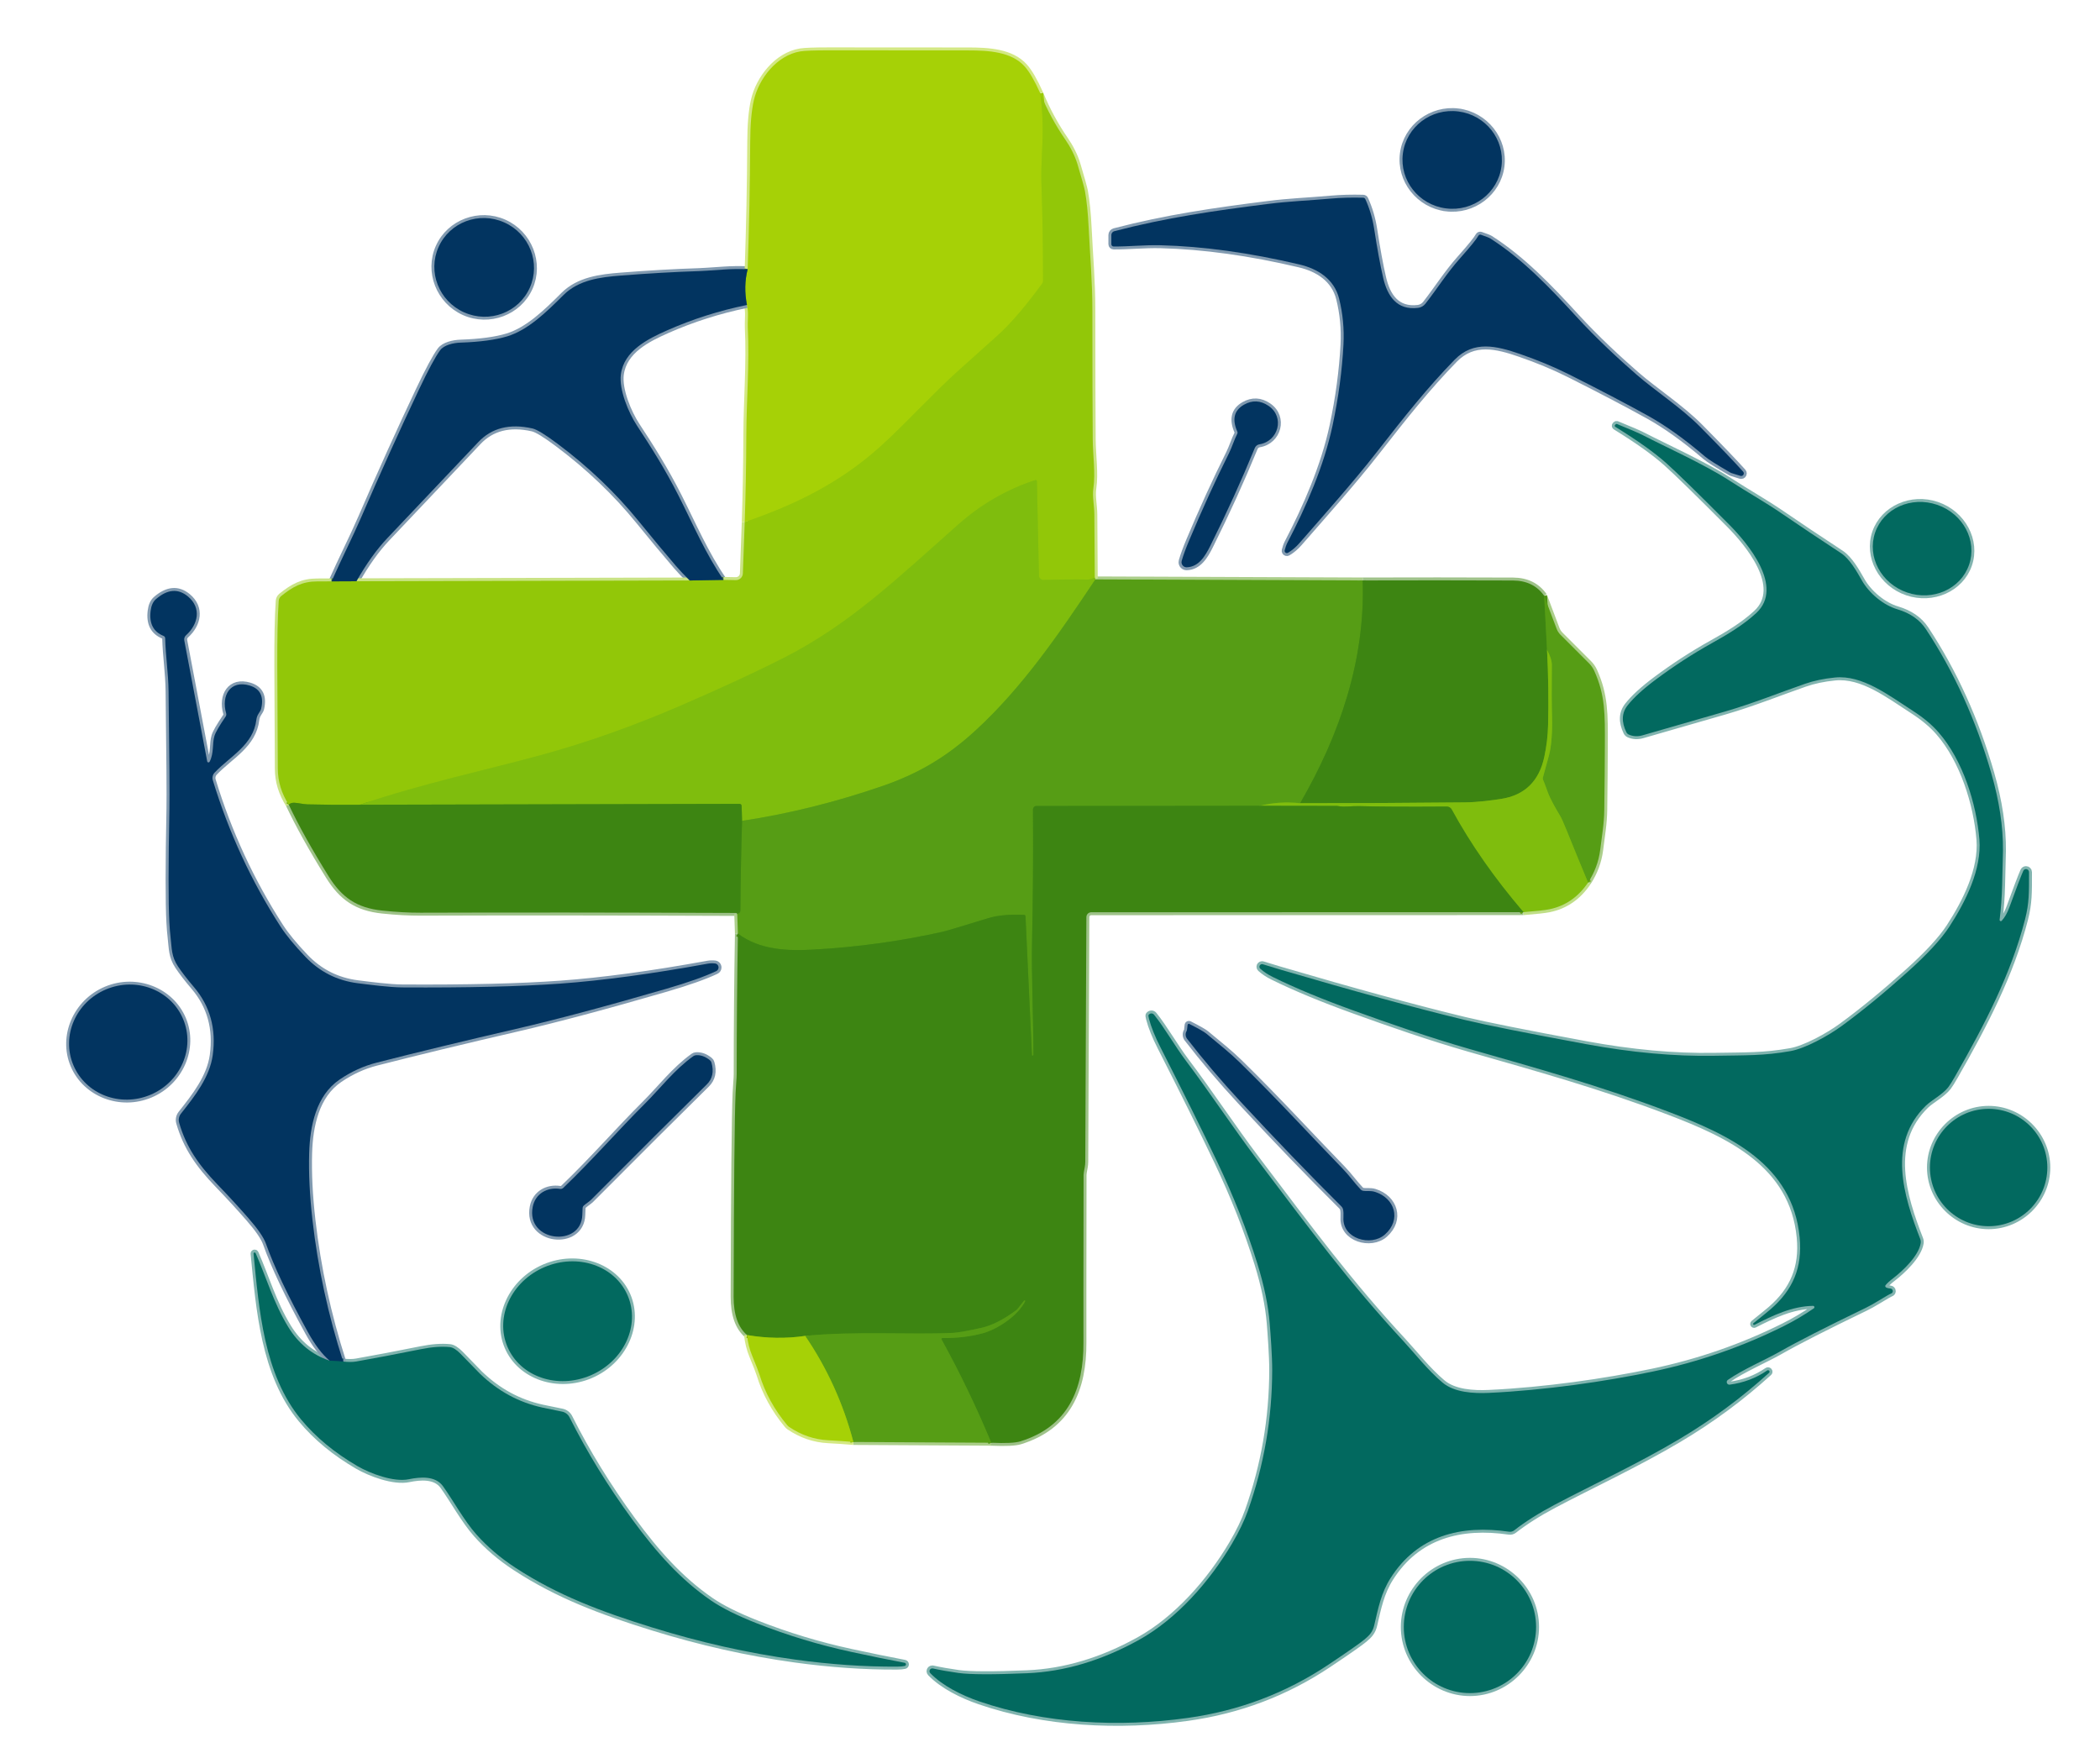 <?xml version="1.0" encoding="UTF-8" standalone="no"?>
<!DOCTYPE svg PUBLIC "-//W3C//DTD SVG 1.1//EN" "http://www.w3.org/Graphics/SVG/1.1/DTD/svg11.dtd">
<svg width="100%" height="100%" viewBox="0 0 713 597" version="1.1" xmlns="http://www.w3.org/2000/svg" xmlns:xlink="http://www.w3.org/1999/xlink" xml:space="preserve" xmlns:serif="http://www.serif.com/" style="fill-rule:evenodd;clip-rule:evenodd;">
    <g>
        <path d="M253.84,91.41C250.973,91.303 248.227,91.343 245.6,91.53C241.073,91.85 238.333,92.023 237.38,92.05C229.087,92.317 220.21,92.823 210.75,93.57C203.84,94.11 196.51,95.02 191.36,100.14C185.53,105.95 179.31,112.05 172.2,114.21C168.273,115.397 163.017,116.103 156.43,116.33C153.9,116.41 150.74,117.15 149.43,118.93C147.81,121.143 145.42,125.58 142.26,132.24C135.607,146.293 129.087,160.717 122.7,175.51C119.77,182.3 115.84,190.01 112.57,197.4" style="fill:none;fill-rule:nonzero;stroke:rgb(129,154,176);stroke-width:2px;"/>
        <path d="M112.57,197.4C110.937,197.413 109.3,197.42 107.66,197.42C102.65,197.43 99.42,199.2 95.47,202.39C94.979,202.792 94.675,203.379 94.63,204.01C93.83,215.58 94.24,231.95 94.32,261C94.333,265.34 95.58,269.43 98.06,273.27" style="fill:none;fill-rule:nonzero;stroke:rgb(201,227,132);stroke-width:2px;"/>
        <path d="M98.06,273.27C101.32,280.183 105.81,288.25 111.53,297.47C116.05,304.75 121.13,308.29 129.84,309.19C134.547,309.683 138.873,309.923 142.82,309.91C173.873,309.803 209.517,309.83 249.75,309.99C250.063,309.99 250.25,310.087 250.31,310.28" style="fill:none;fill-rule:nonzero;stroke:rgb(158,194,137);stroke-width:2px;"/>
        <path d="M250.31,310.28L250.53,317" style="fill:none;fill-rule:nonzero;stroke:rgb(171,206,138);stroke-width:2px;"/>
        <path d="M250.53,317C250.257,332.92 250.12,348.81 250.12,364.67C250.12,365.357 250.063,366.41 249.95,367.83C249.857,368.883 249.79,369.943 249.75,371.01C249.397,379.43 249.173,402.517 249.08,440.27C249.067,446.357 250.583,450.703 253.63,453.31" style="fill:none;fill-rule:nonzero;stroke:rgb(158,194,137);stroke-width:2px;"/>
        <path d="M253.63,453.31C253.883,455.797 254.477,458.163 255.41,460.41C256.743,463.643 257.553,465.73 257.84,466.67C259.733,472.883 262.877,478.627 267.27,483.9C267.469,484.139 267.698,484.347 267.95,484.52C272.037,487.287 276.447,488.79 281.18,489.03C284.053,489.177 286.91,489.373 289.75,489.62" style="fill:none;fill-rule:nonzero;stroke:rgb(211,232,131);stroke-width:2px;"/>
        <path d="M289.75,489.62L336.56,489.88" style="fill:none;fill-rule:nonzero;stroke:rgb(171,206,138);stroke-width:2px;"/>
        <path d="M336.56,489.88C341.447,490.093 344.727,489.94 346.4,489.42C362.64,484.39 367.96,471.75 367.86,455.75C367.833,451.23 367.847,432.293 367.9,398.94C367.907,398.54 368.04,397.67 368.3,396.33C368.413,395.718 368.473,395.099 368.48,394.48L368.85,311.4C368.855,310.493 369.603,309.75 370.51,309.75L517.25,309.72" style="fill:none;fill-rule:nonzero;stroke:rgb(158,194,137);stroke-width:2px;"/>
        <path d="M517.25,309.72C521.703,309.36 524.62,309.037 526,308.75C531.44,307.65 535.837,304.623 539.19,299.67" style="fill:none;fill-rule:nonzero;stroke:rgb(191,222,134);stroke-width:2px;"/>
        <path d="M539.19,299.67C541.41,296.263 542.78,292.587 543.3,288.64C543.6,286.407 543.893,284.157 544.18,281.89C544.493,279.41 544.663,277.147 544.69,275.1C544.803,266.68 544.87,259.327 544.89,253.04C544.93,242.52 545.03,236.12 541.32,227.85C540.884,226.878 540.274,225.99 539.52,225.23L529.84,215.55C529.26,214.977 528.81,214.284 528.52,213.52L524.28,202.29" style="fill:none;fill-rule:nonzero;stroke:rgb(171,206,138);stroke-width:2px;"/>
        <path d="M524.28,202.29C521.853,198.857 518.327,197.13 513.7,197.11C496.733,197.043 479.72,197.037 462.66,197.09" style="fill:none;fill-rule:nonzero;stroke:rgb(158,194,137);stroke-width:2px;"/>
        <path d="M462.66,197.09L371.92,196.73" style="fill:none;fill-rule:nonzero;stroke:rgb(171,206,138);stroke-width:2px;"/>
        <path d="M371.92,196.73L371.7,196.21" style="fill:none;fill-rule:nonzero;stroke:rgb(191,222,134);stroke-width:2px;"/>
        <path d="M371.7,196.21C371.66,189.043 371.613,181.877 371.56,174.71C371.54,171.51 370.81,168.59 371.23,165.76C371.98,160.7 371.05,154.58 371.01,149.08C370.937,140.66 370.897,126.133 370.89,105.5C370.89,95.28 370.13,87.56 369.63,77.31C369.383,72.29 368.96,68.14 368.36,64.86C368.16,63.76 367.32,60.737 365.84,55.79C364.97,52.89 363.41,49.87 361.77,47.5C358.383,42.587 355.53,37.32 353.21,31.7" style="fill:none;fill-rule:nonzero;stroke:rgb(201,227,132);stroke-width:2px;"/>
        <path d="M353.21,31.7C351.27,27.393 349.507,24.353 347.92,22.58C343.38,17.49 335.42,17.12 328.75,17.12C312.777,17.107 297.047,17.097 281.56,17.09C276.467,17.09 273.193,17.21 271.74,17.45C263.72,18.78 257.64,26.7 255.95,34.06C255.15,37.533 254.737,42.263 254.71,48.25C254.637,62.777 254.347,77.163 253.84,91.41" style="fill:none;fill-rule:nonzero;stroke:rgb(211,232,131);stroke-width:2px;"/>
        <path d="M353.21,31.7C353.943,37.393 354.18,43.05 353.92,48.67C353.62,55.143 353.503,59.32 353.57,61.2C353.97,73.02 354.16,84.397 354.14,95.33C354.14,95.687 354.024,96.038 353.81,96.33C348.05,104.23 342.88,110.213 338.3,114.28C337.02,115.42 332.717,119.28 325.39,125.86C316.76,133.6 306.95,144.42 298.68,151.82C285.06,164.01 270.03,171.4 252.85,177.27" style="fill:none;fill-rule:nonzero;stroke:rgb(156,204,7);stroke-width:2px;"/>
        <path d="M252.85,177.27C253.177,167.517 253.357,157.747 253.39,147.96C253.43,135.78 254.5,123.46 253.89,111.15C253.863,110.617 253.883,109.35 253.95,107.35C253.997,105.977 253.883,104.71 253.61,103.55" style="fill:none;fill-rule:nonzero;stroke:rgb(211,232,131);stroke-width:2px;"/>
        <path d="M253.61,103.55C252.783,99.35 252.86,95.303 253.84,91.41" style="fill:none;fill-rule:nonzero;stroke:rgb(84,131,51);stroke-width:2px;"/>
        <path d="M253.61,103.55C244.183,105.483 235.19,108.34 226.63,112.12C219.86,115.1 211.85,119.1 210.8,127.14C210.13,132.32 213.39,140.12 216.26,144.5C221.01,151.75 225.72,159.09 230.44,168.42C235.39,178.2 239.67,188.23 245.68,196.9" style="fill:none;fill-rule:nonzero;stroke:rgb(129,154,176);stroke-width:2px;"/>
        <path d="M234.15,197.1C232.303,195.267 230.77,193.64 229.55,192.22C225.79,187.84 221.567,182.767 216.88,177C209.053,167.353 199.86,158.58 189.3,150.68C185.113,147.547 182.27,145.813 180.77,145.48C173.057,143.74 166.923,145.293 162.37,150.14C160.29,152.36 150,163.227 131.5,182.74C127.873,186.567 124.383,191.44 121.03,197.36" style="fill:none;fill-rule:nonzero;stroke:rgb(129,154,176);stroke-width:2px;"/>
        <path d="M371.7,196.21C370.567,196.603 369.833,196.797 369.5,196.79C364.687,196.717 359.617,196.76 354.29,196.92C354.273,196.921 354.256,196.921 354.24,196.921C353.428,196.921 352.756,196.262 352.74,195.45L352.05,163.43C352.044,163.193 351.848,163 351.61,163C351.566,163 351.522,163.007 351.48,163.02C341.833,166.18 333.123,171.207 325.35,178.1C304.17,196.89 288.6,211.79 266.82,223.01C257.707,227.703 245.883,233.197 231.35,239.49C215.217,246.477 199.34,252.107 183.72,256.38C165.05,261.48 143.84,265.94 122.19,273.25" style="fill:none;fill-rule:nonzero;stroke:rgb(137,194,11);stroke-width:2px;"/>
        <path d="M122.19,273.25C116.277,273.317 110.347,273.273 104.4,273.12C103.753,273.107 102.67,272.967 101.15,272.7C99.543,272.42 98.513,272.61 98.06,273.27" style="fill:none;fill-rule:nonzero;stroke:rgb(104,166,13);stroke-width:2px;"/>
        <path d="M112.57,197.4L121.03,197.36" style="fill:none;fill-rule:nonzero;stroke:rgb(74,126,52);stroke-width:2px;"/>
        <path d="M121.03,197.36L234.15,197.1" style="fill:none;fill-rule:nonzero;stroke:rgb(201,227,132);stroke-width:2px;"/>
        <path d="M234.15,197.1L245.68,196.9" style="fill:none;fill-rule:nonzero;stroke:rgb(74,126,52);stroke-width:2px;"/>
        <path d="M245.68,196.9L249.82,196.98C251.096,197.003 252.172,195.986 252.22,194.71L252.85,177.27" style="fill:none;fill-rule:nonzero;stroke:rgb(201,227,132);stroke-width:2px;"/>
        <path d="M371.92,196.73C359.8,214.88 347.24,233.36 331.09,248.14C321.44,256.97 311.87,262.65 299.75,266.84C283.77,272.36 267.837,276.32 251.95,278.72" style="fill:none;fill-rule:nonzero;stroke:rgb(107,173,17);stroke-width:2px;"/>
        <path d="M251.95,278.72L251.8,273.62C251.789,273.249 251.477,272.95 251.1,272.95L122.19,273.25" style="fill:none;fill-rule:nonzero;stroke:rgb(94,161,16);stroke-width:2px;"/>
        <path d="M462.66,197.09C463.59,224.01 454.84,249.61 441.42,272.72" style="fill:none;fill-rule:nonzero;stroke:rgb(74,145,20);stroke-width:2px;"/>
        <path d="M441.42,272.72C436.467,272.247 431.917,272.54 427.77,273.6" style="fill:none;fill-rule:nonzero;stroke:rgb(107,173,17);stroke-width:2px;"/>
        <path d="M427.77,273.6L351.87,273.68C351.239,273.68 350.72,274.204 350.72,274.84C350.827,290.32 350.727,305.007 350.42,318.9C350.15,331.47 350.87,345.03 350.88,358.21C350.88,358.327 350.787,358.425 350.67,358.43L350.41,358.44C350.388,358.44 350.37,358.422 350.37,358.4L348.18,311.1C348.17,310.852 347.968,310.65 347.72,310.64C342.747,310.413 338.647,310.797 335.42,311.79C326.46,314.557 321.303,316.093 319.95,316.4C305.61,319.607 290.953,321.62 275.98,322.44C267.4,322.91 257.95,322.6 250.53,317" style="fill:none;fill-rule:nonzero;stroke:rgb(74,145,20);stroke-width:2px;"/>
        <path d="M250.31,310.28C251.01,310.113 251.363,309.77 251.37,309.25C251.437,299.13 251.63,288.953 251.95,278.72" style="fill:none;fill-rule:nonzero;stroke:rgb(74,145,20);stroke-width:2px;"/>
        <path d="M336.56,489.88C331.58,477.893 325.957,466.203 319.69,454.81C319.662,454.761 319.647,454.706 319.647,454.65C319.647,454.474 319.791,454.33 319.967,454.33C319.971,454.33 319.976,454.33 319.98,454.33C324.973,454.37 329.553,453.823 333.72,452.69C338.71,451.33 345.62,446.72 348.05,441.87C348.094,441.767 348.06,441.648 347.97,441.59C347.869,441.544 347.752,441.569 347.69,441.65L345.48,444.44C345.341,444.613 345.179,444.767 345,444.9C340.687,448.113 336.683,450.12 332.99,450.92C328.27,451.953 325.167,452.503 323.68,452.57C309.39,453.27 290.44,451.9 273.38,453.6" style="fill:none;fill-rule:nonzero;stroke:rgb(74,145,20);stroke-width:2px;"/>
        <path d="M273.38,453.6C266.927,454.553 260.343,454.457 253.63,453.31" style="fill:none;fill-rule:nonzero;stroke:rgb(114,171,12);stroke-width:2px;"/>
        <path d="M524.28,202.29L525.26,220.7" style="fill:none;fill-rule:nonzero;stroke:rgb(74,145,20);stroke-width:2px;"/>
        <path d="M525.26,220.7C525.7,229.213 525.817,237.73 525.61,246.25C525.523,249.79 525.103,253.34 524.35,256.9C522.59,265.253 517.67,270.047 509.59,271.28C506.64,271.73 501.91,272.39 497.42,272.44C478.847,272.633 460.18,272.727 441.42,272.72" style="fill:none;fill-rule:nonzero;stroke:rgb(94,161,16);stroke-width:2px;"/>
        <path d="M517.25,309.72C507.417,298.24 499.29,286.61 492.87,274.83C492.544,274.233 491.91,273.86 491.22,273.86C478.093,273.953 468.107,273.903 461.26,273.71C458.9,273.65 456.52,274.14 454.24,273.68C454.107,273.653 453.973,273.64 453.84,273.64L427.77,273.6" style="fill:none;fill-rule:nonzero;stroke:rgb(94,161,16);stroke-width:2px;"/>
        <path d="M289.75,489.62C286.323,476.607 280.867,464.6 273.38,453.6" style="fill:none;fill-rule:nonzero;stroke:rgb(126,183,14);stroke-width:2px;"/>
        <path d="M539.19,299.67C536.683,293.683 534.243,287.74 531.87,281.84C530.91,279.447 530.177,277.823 529.67,276.97C528.33,274.71 526.36,271.43 525.4,268.71C524.6,266.47 524.13,265.227 523.99,264.98C523.817,264.673 523.77,264.307 523.86,263.96C524.647,261 525.317,258.557 525.87,256.63C526.8,253.42 527.09,247.79 526.95,243.44C526.83,239.473 526.807,233.597 526.88,225.81C526.893,224.383 526.353,222.68 525.26,220.7" style="fill:none;fill-rule:nonzero;stroke:rgb(107,173,17);stroke-width:2px;"/>
        <path d="M509.793,56.445C509.793,56.445 509.793,56.445 509.793,56.445C510.95,47.418 504.343,39.021 495.158,37.845C495.158,37.845 495.158,37.845 495.158,37.844C485.973,36.668 477.463,43.128 476.307,52.155C476.307,52.155 476.307,52.155 476.307,52.155C475.15,61.182 481.757,69.579 490.942,70.755C490.942,70.755 490.942,70.755 490.942,70.756C500.127,71.932 508.637,65.472 509.793,56.445" style="fill:none;fill-rule:nonzero;stroke:rgb(129,154,176);stroke-width:2px;"/>
        <path d="M378.1,83.7C383.16,83.74 388.55,83.14 393.99,83.27C408.61,83.643 424.343,85.82 441.19,89.8C447.52,91.29 453,94.82 454.65,101.37C455.917,106.417 456.413,111.627 456.14,117C455.68,125.84 454.45,134.987 452.45,144.44C449.5,158.31 443.39,172.22 437.15,184.18C436.75,184.953 436.427,185.847 436.18,186.86C436.158,186.955 436.154,187.052 436.169,187.149C436.23,187.566 436.62,187.86 437.033,187.799C437.131,187.785 437.225,187.751 437.31,187.7C438.703,186.873 439.993,185.78 441.18,184.42C449.26,175.15 459.29,163.95 467.49,153.45C476.95,141.32 484.6,131.68 493.89,122.14C500.36,115.5 508.12,117.45 516.06,120.19C522.073,122.263 527.66,124.593 532.82,127.18C543.173,132.38 552.043,137.023 559.43,141.11C565.483,144.457 572.007,149.12 579,155.1C580.06,156.007 582.893,157.793 587.5,160.46C587.619,160.533 587.747,160.59 587.88,160.63L590.92,161.58C591.007,161.608 591.098,161.622 591.189,161.622C591.672,161.622 592.069,161.225 592.069,160.742C592.069,160.523 591.987,160.312 591.84,160.15C588.82,156.783 583.953,151.707 577.24,144.92C570.8,138.41 561.77,132.54 555.65,127.2C549.47,121.82 542.03,114.95 535.13,107.41C525.99,97.42 516.83,87.89 506.03,80.99C505.637,80.737 504.557,80.307 502.79,79.7C502.468,79.591 502.112,79.731 501.95,80.03C501.303,81.217 499.233,83.77 495.74,87.69C491.23,92.76 488.02,97.93 483.99,103.1C483.37,103.9 482.455,104.419 481.45,104.54C474.28,105.41 471.06,100.55 469.62,94.34C468.627,90.053 467.607,84.507 466.56,77.7C466.02,74.207 465.027,70.853 463.58,67.64C463.447,67.335 463.149,67.135 462.82,67.13C458.9,67.03 455.25,67.13 451.87,67.43C443.63,68.16 438.03,68.3 430.5,69.25C412.21,71.56 396.02,73.89 378.34,78.5C377.747,78.654 377.329,79.191 377.33,79.8L377.33,82.92C377.33,83.344 377.676,83.695 378.1,83.7" style="fill:none;fill-rule:nonzero;stroke:rgb(129,154,176);stroke-width:2px;"/>
        <path d="M179.872,97.715C179.872,97.715 179.872,97.715 179.872,97.715C183.617,89.342 179.71,79.327 171.217,75.527C171.217,75.527 171.217,75.527 171.217,75.527C162.724,71.728 152.654,75.492 148.908,83.865C148.908,83.865 148.908,83.865 148.908,83.865C145.163,92.238 149.07,102.253 157.563,106.053C157.563,106.053 157.563,106.053 157.563,106.053C166.056,109.852 176.126,106.088 179.872,97.715C179.872,97.715 179.872,97.715 179.872,97.715" style="fill:none;fill-rule:nonzero;stroke:rgb(129,154,176);stroke-width:2px;"/>
        <path d="M420.12,146.59C420.214,146.799 420.207,147.042 420.1,147.25C419.04,149.34 418.26,151.9 417.26,153.91C412.687,163.077 408.16,172.993 403.68,183.66C402.62,186.18 401.8,188.427 401.22,190.4C401.173,190.559 401.149,190.725 401.149,190.891C401.149,191.84 401.93,192.621 402.879,192.621C402.896,192.621 402.913,192.621 402.93,192.62C407.02,192.49 409.19,188.81 410.89,185.4C416.463,174.227 421.517,163.123 426.05,152.09C426.317,151.444 426.905,150.982 427.6,150.87C434.07,149.81 436.26,141.65 430.76,137.85C427.98,135.937 425.17,135.797 422.33,137.43C418.99,139.35 418.253,142.403 420.12,146.59" style="fill:none;fill-rule:nonzero;stroke:rgb(129,154,176);stroke-width:2px;"/>
        <path d="M679.63,312.64C679.552,312.726 679.442,312.774 679.326,312.774C679.101,312.774 678.916,312.589 678.916,312.364C678.916,312.346 678.918,312.328 678.92,312.31C679.387,308.563 679.67,304.663 679.77,300.61C679.957,293.51 680.053,289.6 680.06,288.88C680.133,280.76 678.817,272.003 676.11,262.61C670.903,244.517 663.487,228.173 653.86,213.58C651.76,210.407 648.53,208.17 644.17,206.87C639.51,205.49 634.64,201.49 632.13,197.05C630.38,193.95 627.98,189.74 625.13,187.86C617.457,182.82 610.723,178.317 604.93,174.35C599.02,170.31 593.78,167.45 587.14,163.15C578.45,157.54 564.99,151.51 557.93,147.83C556.61,147.143 553.643,145.86 549.03,143.98C548.873,143.914 548.691,143.95 548.57,144.07L548.37,144.27C548.359,144.281 548.349,144.292 548.34,144.304C548.193,144.489 548.22,144.759 548.401,144.902C548.413,144.912 548.426,144.922 548.44,144.93C556.053,149.623 561.867,153.773 565.88,157.38C569.6,160.727 576.677,167.647 587.11,178.14C593.26,184.33 605.91,199.25 596.28,208.17C591.85,212.28 586.3,215.55 581.15,218.42C574.617,222.067 568.307,226.163 562.22,230.71C557.893,233.937 554.69,236.87 552.61,239.51C550.603,242.057 550.463,245.097 552.19,248.63C552.364,248.979 552.654,249.258 553.01,249.42C554.463,250.067 556.013,250.153 557.66,249.68C565.48,247.453 574.813,244.763 585.66,241.61C595.22,238.83 604.08,235.24 612.74,232.22C615.827,231.14 619.257,230.417 623.03,230.05C632.29,229.13 641.13,235.99 649.5,241.39C653.067,243.69 655.957,246.11 658.17,248.65C666.45,258.11 671.08,272.99 672.05,285.02C672.87,295.2 667.38,306.15 661.84,314.67C659.113,318.863 654.4,323.97 647.7,329.99C639.8,337.09 632.357,343.2 625.37,348.32C620.7,351.75 612.89,356.01 607.94,356.89C598.81,358.51 592.82,358.3 581.98,358.49C568.5,358.717 554.007,357.397 538.5,354.53C518.22,350.777 504.517,348.043 497.39,346.33C480.723,342.31 459.7,336.57 434.32,329.11C432.6,328.603 430.743,328.037 428.75,327.41C428.664,327.383 428.575,327.37 428.486,327.37C427.997,327.37 427.596,327.772 427.596,328.26C427.596,328.517 427.707,328.761 427.9,328.93C429.107,330.003 430.51,330.933 432.11,331.72C439.723,335.473 448.947,339.3 459.78,343.2C471.7,347.51 485.56,352.35 498.9,356.17C521.69,362.7 543.38,368.69 566.65,377.56C587.1,385.36 608.67,395.35 611.03,420.19C612,430.4 608.7,438.01 601.21,444.51C600.557,445.083 598.603,446.673 595.35,449.28C595.271,449.343 595.225,449.438 595.225,449.539C595.225,449.72 595.374,449.869 595.555,449.869C595.609,449.869 595.662,449.855 595.71,449.83C602.06,446.61 608.41,443.53 615.57,443.4C615.574,443.4 615.577,443.4 615.581,443.4C615.833,443.4 616.041,443.608 616.041,443.86C616.041,444.012 615.966,444.154 615.84,444.24C612.507,446.533 609.093,448.55 605.6,450.29C591.507,457.317 576.657,462.463 561.05,465.73C544.91,469.11 524.56,472.06 505.5,472.95C500.29,473.19 493.76,472.81 489.79,469.46C484.74,465.21 480.29,459.48 476.62,455.52C457.99,435.38 445.28,418.12 426.57,393.39C418.91,383.28 410.61,370.72 402.81,360.4C398.94,355.27 395.3,348.82 391.83,344.54C391.612,344.267 391.281,344.108 390.932,344.108C390.531,344.108 390.159,344.318 389.95,344.66C389.87,344.793 389.927,345.23 390.12,345.97C390.847,348.737 392.13,351.93 393.97,355.55C401.743,370.817 408.177,383.793 413.27,394.48C418.837,406.167 423.38,417.693 426.9,429.06C429.207,436.513 430.603,443.253 431.09,449.28C431.39,452.96 431.95,460.38 431.94,465.24C431.907,481.647 429.16,497.543 423.7,512.93C422.487,516.337 420.697,520.053 418.33,524.08C410.78,536.91 399.57,549.7 386.65,556.86C374.023,563.853 361.377,567.613 348.71,568.14C337.09,568.627 329.33,568.597 325.43,568.05C322.19,567.597 319.293,567.087 316.74,566.52C316.671,566.504 316.601,566.496 316.53,566.496C316.009,566.496 315.58,566.925 315.58,567.446C315.58,567.694 315.677,567.933 315.85,568.11C320,572.42 326.6,575.68 332.52,577.71C354.57,585.27 379.77,586.6 403.25,583.32C420.737,580.88 436.703,574.827 451.15,565.16C457.723,560.76 461.77,557.93 463.29,556.67C465.07,555.19 466.09,554.01 466.59,551.83C467.95,545.99 468.94,540.87 472.12,535.85C481.27,521.42 496.01,517.68 512.36,520.09C512.986,520.18 513.622,520.01 514.12,519.62C517.833,516.713 522.377,513.837 527.75,510.99C540.09,504.44 555.75,497.22 570.15,488.66C581.103,482.153 591.273,474.64 600.66,466.12C600.661,466.119 600.662,466.118 600.663,466.117C600.85,465.949 600.863,465.652 600.69,465.46C600.69,465.46 600.64,465.41 600.64,465.41C600.473,465.228 600.196,465.198 600,465.34C596.207,467.933 591.963,469.54 587.27,470.16C587.231,470.165 587.192,470.168 587.152,470.168C586.664,470.168 586.262,469.766 586.262,469.278C586.262,468.988 586.403,468.717 586.64,468.55C591.66,465.02 599.46,461.7 604.27,458.96C610.237,455.553 619.957,450.6 633.43,444.1C634.677,443.493 636.143,442.677 637.83,441.65C640.257,440.17 641.667,439.363 642.06,439.23C642.415,439.108 642.655,438.773 642.655,438.398C642.655,437.939 642.297,437.554 641.84,437.52C641.207,437.473 640.7,437.337 640.32,437.11C640.174,437.024 640.085,436.866 640.085,436.697C640.085,436.594 640.118,436.493 640.18,436.41C640.627,435.803 641.537,434.973 642.91,433.92C645.89,431.62 651.45,426.49 652.13,422.08C652.195,421.628 652.144,421.163 651.98,420.73C646.27,406.03 640.73,388.23 653.91,375.4C655.76,373.6 659.6,371.62 661.51,369.13C662.057,368.417 662.84,367.163 663.86,365.37C673.73,348.08 682.75,330.85 687.55,312.17C688.99,306.54 688.9,303.03 688.9,296.11C688.895,295.554 688.436,295.099 687.88,295.099C687.479,295.099 687.114,295.335 686.95,295.7C686.17,297.44 684.607,301.54 682.26,308C681.54,309.98 680.663,311.527 679.63,312.64" style="fill:none;fill-rule:nonzero;stroke:rgb(129,180,175);stroke-width:2px;"/>
        <path d="M668.551,191.751C671.348,183.582 666.449,174.395 657.699,171.399C657.698,171.399 657.698,171.399 657.698,171.399C648.948,168.403 639.446,172.66 636.649,180.829C636.649,180.829 636.649,180.829 636.649,180.829C633.852,188.998 638.751,198.185 647.501,201.181C647.502,201.181 647.502,201.181 647.502,201.181C656.252,204.177 665.754,199.92 668.551,191.751C668.551,191.751 668.551,191.751 668.551,191.751" style="fill:none;fill-rule:nonzero;stroke:rgb(129,180,175);stroke-width:2px;"/>
        <path d="M111.88,462C106,460.027 101.337,456.23 97.89,450.61C92.83,442.33 90.39,433.65 86.8,425.52C86.744,425.379 86.607,425.287 86.456,425.287C86.253,425.287 86.086,425.454 86.086,425.657C86.086,425.674 86.087,425.692 86.09,425.71C87.95,444.55 89.56,466.68 102.23,481.98C107.23,488.027 113.63,493.317 121.43,497.85C125.63,500.28 133.62,503.35 138.83,502.27C142.64,501.48 147.8,501.03 150.39,504.62C153.72,509.22 157.55,516.31 161.75,521.02C165.49,525.227 169.897,528.987 174.97,532.3C189.34,541.69 204.15,547.23 221.43,552.6C237.737,557.667 253.917,561.303 269.97,563.51C281.983,565.163 293.513,565.96 304.56,565.9C305.687,565.893 306.56,565.817 307.18,565.67C307.422,565.608 307.593,565.387 307.593,565.137C307.593,564.88 307.412,564.655 307.16,564.6C301.667,563.56 295.637,562.33 289.07,560.91C278.13,558.55 267.447,555.32 257.02,551.22C250.3,548.573 245.09,545.977 241.39,543.43C231.03,536.3 222.9,527.17 214.74,516.02C206.447,504.7 199.327,493.113 193.38,481.26C192.875,480.251 191.933,479.531 190.83,479.31C187.177,478.57 184.957,478.113 184.17,477.94C176.05,476.15 169.16,472.37 163.01,466.49C162.723,466.217 160.533,463.967 156.44,459.74C155.027,458.287 153.787,457.507 152.72,457.4C149.927,457.12 146.66,457.357 142.92,458.11C134.5,459.803 127.197,461.193 121.01,462.28C119.79,462.5 118.29,462.51 116.51,462.31" style="fill:none;fill-rule:nonzero;stroke:rgb(129,180,175);stroke-width:2px;"/>
        <path d="M116.51,462.31C111.41,446.49 107.937,430.467 106.09,414.24C105.143,405.893 104.77,398.323 104.97,391.53C105.25,382.28 107.32,372 115.3,366.56C119.24,363.873 123.42,361.963 127.84,360.83C141.64,357.297 157.417,353.477 175.17,349.37C188.95,346.183 205.983,341.637 226.27,335.73C233.617,333.59 239.253,331.593 243.18,329.74C243.658,329.514 243.965,329.03 243.965,328.501C243.965,327.808 243.439,327.218 242.75,327.14C241.89,327.047 241.057,327.073 240.25,327.22C221.203,330.693 204.54,332.947 190.26,333.98C176.52,334.973 158.61,335.403 136.53,335.27C132.25,335.24 125.62,334.38 121.44,333.85C114.447,332.957 108.523,329.96 103.67,324.86C99.93,320.927 97.14,317.537 95.3,314.69C85.353,299.27 77.673,282.687 72.26,264.94C71.976,264.021 72.214,263.019 72.88,262.33C78.29,256.66 86.03,252.95 87.04,244.38C87.126,243.669 87.368,242.983 87.75,242.37L88.35,241.4C88.509,241.142 88.624,240.861 88.69,240.57C89.63,236.457 88.323,233.857 84.77,232.77C78.23,230.79 75.03,236.14 76.79,242.23C76.891,242.591 76.829,242.979 76.62,243.29C74.46,246.45 73.19,248.65 72.81,249.89C72.01,252.55 72.7,255.64 71.18,258.63C71.107,258.781 70.952,258.878 70.784,258.878C70.57,258.878 70.385,258.721 70.35,258.51L62.57,217.46C62.446,216.809 62.674,216.139 63.17,215.7C67.26,212.04 68.51,206.39 63.78,202.5C60.44,199.747 56.823,200.063 52.93,203.45C51.957,204.297 51.36,205.623 51.14,207.43C50.613,211.71 52.08,214.543 55.54,215.93C55.857,216.065 56.068,216.37 56.08,216.71C56.24,222.97 57.15,228.34 57.23,234.78C57.51,257.133 57.607,270.373 57.52,274.5C57.147,293.687 57.14,306.58 57.5,313.18C57.613,315.22 57.75,316.903 57.91,318.23C58.37,322.21 58.18,324.72 60.41,328.11C61.71,330.077 63.523,332.427 65.85,335.16C71.323,341.593 73.45,349.297 72.23,358.27C71.22,365.7 66.15,372.19 61.44,378.13C60.744,379.014 60.516,380.182 60.83,381.26C63.23,389.49 67.34,395.45 73.94,402.3C77.653,406.153 81.12,409.923 84.34,413.61C87.567,417.297 89.55,420.19 90.29,422.29C92.99,429.943 97.73,439.933 104.51,452.26C106.897,456.607 109.353,459.853 111.88,462" style="fill:none;fill-rule:nonzero;stroke:rgb(129,154,176);stroke-width:2px;"/>
        <path d="M116.51,462.31L111.88,462" style="fill:none;fill-rule:nonzero;stroke:rgb(2,79,96);stroke-width:2px;"/>
        <path d="M62.162,346.012C62.162,346.012 62.162,346.012 62.162,346.012C58.035,336.196 46.234,331.652 36.018,335.947C25.803,340.241 20.792,351.852 24.918,361.668C24.918,361.668 24.918,361.668 24.918,361.668C29.045,371.484 40.846,376.028 51.062,371.733C61.277,367.439 66.288,355.828 62.162,346.012" style="fill:none;fill-rule:nonzero;stroke:rgb(129,154,176);stroke-width:2px;"/>
        <path d="M403.21,348.03C403.083,349.27 402.983,349.943 402.91,350.05C402.395,350.873 402.447,351.937 403.04,352.71C408.547,359.837 414.597,366.957 421.19,374.07C432.997,386.81 444.427,398.68 455.48,409.68C455.741,409.941 455.922,410.275 456,410.64C456.147,411.327 456.19,412.257 456.13,413.43C455.73,420.63 465.46,423.37 470.21,419.18C475.9,414.16 473.59,406.77 466.75,404.67C465.28,404.22 463.78,404.53 462.81,404.34C462.504,404.282 462.225,404.131 462.01,403.91C460.02,401.85 458.02,399.02 455.87,396.82C445.33,386 433.75,373.28 420.9,360.72C417.56,357.46 414.43,354.99 409.55,350.94C408.83,350.34 406.927,349.257 403.84,347.69C403.816,347.677 403.791,347.667 403.765,347.659C403.539,347.591 403.295,347.725 403.226,347.956C403.218,347.98 403.213,348.005 403.21,348.03" style="fill:none;fill-rule:nonzero;stroke:rgb(129,154,176);stroke-width:2px;"/>
        <path d="M190.17,403.69C185.85,403.02 181.77,405.24 180.87,409.79C178.51,421.74 197.38,423.69 197.71,412.51C197.737,411.597 197.77,410.827 197.81,410.2C197.829,409.867 197.98,409.554 198.23,409.33C198.94,408.7 200.11,407.96 200.68,407.39C216.747,391.25 229.843,378.193 239.97,368.22C241.903,366.32 242.437,363.853 241.57,360.82C241.486,360.502 241.304,360.218 241.05,360.01C239.517,358.75 237.94,358.177 236.32,358.29C235.981,358.31 235.654,358.428 235.38,358.63C229.03,363.16 224.12,369.61 218.9,374.81C210.03,383.64 200.98,394.04 191.23,403.36C190.945,403.625 190.555,403.747 190.17,403.69" style="fill:none;fill-rule:nonzero;stroke:rgb(129,154,176);stroke-width:2px;"/>
        <path d="M695.12,396.43C695.12,385.497 686.123,376.5 675.19,376.5C664.257,376.5 655.26,385.497 655.26,396.43C655.26,407.363 664.257,416.36 675.19,416.36C686.123,416.36 695.12,407.363 695.12,396.43" style="fill:none;fill-rule:nonzero;stroke:rgb(129,180,175);stroke-width:2px;"/>
        <path d="M213.106,439.878C208.788,429.804 196.028,425.46 184.839,430.256C184.839,430.256 184.839,430.256 184.839,430.256C173.65,435.051 167.997,447.287 172.314,457.362C176.632,467.436 189.392,471.78 200.581,466.984C200.581,466.984 200.581,466.984 200.581,466.984C211.77,462.189 217.423,449.953 213.106,439.878" style="fill:none;fill-rule:nonzero;stroke:rgb(129,180,175);stroke-width:2px;"/>
        <path d="M521.54,552.43C521.54,540.109 511.401,529.97 499.08,529.97C486.759,529.97 476.62,540.109 476.62,552.43C476.62,564.751 486.759,574.89 499.08,574.89C511.401,574.89 521.54,564.751 521.54,552.43" style="fill:none;fill-rule:nonzero;stroke:rgb(129,180,175);stroke-width:2px;"/>
    </g>
    <path d="M353.21,31.7C353.943,37.393 354.18,43.05 353.92,48.67C353.62,55.143 353.503,59.32 353.57,61.2C353.97,73.02 354.16,84.397 354.14,95.33C354.14,95.687 354.024,96.038 353.81,96.33C348.05,104.23 342.88,110.213 338.3,114.28C337.02,115.42 332.717,119.28 325.39,125.86C316.76,133.6 306.95,144.42 298.68,151.82C285.06,164.01 270.03,171.4 252.85,177.27C253.177,167.517 253.357,157.747 253.39,147.96C253.43,135.78 254.5,123.46 253.89,111.15C253.863,110.617 253.883,109.35 253.95,107.35C253.997,105.977 253.883,104.71 253.61,103.55C252.783,99.35 252.86,95.303 253.84,91.41C254.347,77.163 254.637,62.777 254.71,48.25C254.737,42.263 255.15,37.533 255.95,34.06C257.64,26.7 263.72,18.78 271.74,17.45C273.193,17.21 276.467,17.09 281.56,17.09C297.047,17.097 312.777,17.107 328.75,17.12C335.42,17.12 343.38,17.49 347.92,22.58C349.507,24.353 351.27,27.393 353.21,31.7Z" style="fill:rgb(166,209,6);fill-rule:nonzero;"/>
    <path d="M371.7,196.21C370.567,196.603 369.833,196.797 369.5,196.79C364.687,196.717 359.617,196.76 354.29,196.92C354.273,196.921 354.256,196.921 354.24,196.921C353.428,196.921 352.756,196.262 352.74,195.45L352.05,163.43C352.044,163.193 351.848,163 351.61,163C351.566,163 351.522,163.007 351.48,163.02C341.833,166.18 333.123,171.207 325.35,178.1C304.17,196.89 288.6,211.79 266.82,223.01C257.707,227.703 245.883,233.197 231.35,239.49C215.217,246.477 199.34,252.107 183.72,256.38C165.05,261.48 143.84,265.94 122.19,273.25C116.277,273.317 110.347,273.273 104.4,273.12C103.753,273.107 102.67,272.967 101.15,272.7C99.543,272.42 98.513,272.61 98.06,273.27C95.58,269.43 94.333,265.34 94.32,261C94.24,231.95 93.83,215.58 94.63,204.01C94.675,203.379 94.979,202.792 95.47,202.39C99.42,199.2 102.65,197.43 107.66,197.42C109.3,197.42 110.937,197.413 112.57,197.4L121.03,197.36L234.15,197.1L245.68,196.9L249.82,196.98C251.096,197.003 252.172,195.986 252.22,194.71L252.85,177.27C270.03,171.4 285.06,164.01 298.68,151.82C306.95,144.42 316.76,133.6 325.39,125.86C332.717,119.28 337.02,115.42 338.3,114.28C342.88,110.213 348.05,104.23 353.81,96.33C354.024,96.038 354.14,95.687 354.14,95.33C354.16,84.397 353.97,73.02 353.57,61.2C353.503,59.32 353.62,55.143 353.92,48.67C354.18,43.05 353.943,37.393 353.21,31.7C355.53,37.32 358.383,42.587 361.77,47.5C363.41,49.87 364.97,52.89 365.84,55.79C367.32,60.737 368.16,63.76 368.36,64.86C368.96,68.14 369.383,72.29 369.63,77.31C370.13,87.56 370.89,95.28 370.89,105.5C370.897,126.133 370.937,140.66 371.01,149.08C371.05,154.58 371.98,160.7 371.23,165.76C370.81,168.59 371.54,171.51 371.56,174.71C371.613,181.877 371.66,189.043 371.7,196.21Z" style="fill:rgb(146,199,8);fill-rule:nonzero;"/>
    <g transform="matrix(0.992,0.127,-0.127,0.992,493.05,54.3)">
        <ellipse cx="0" cy="0" rx="16.88" ry="16.59" style="fill:rgb(2,52,96);"/>
    </g>
    <path d="M377.33,82.92L377.33,79.8C377.329,79.191 377.747,78.654 378.34,78.5C396.02,73.89 412.21,71.56 430.5,69.25C438.03,68.3 443.63,68.16 451.87,67.43C455.25,67.13 458.9,67.03 462.82,67.13C463.149,67.135 463.447,67.335 463.58,67.64C465.027,70.853 466.02,74.207 466.56,77.7C467.607,84.507 468.627,90.053 469.62,94.34C471.06,100.55 474.28,105.41 481.45,104.54C482.455,104.419 483.37,103.9 483.99,103.1C488.02,97.93 491.23,92.76 495.74,87.69C499.233,83.77 501.303,81.217 501.95,80.03C502.112,79.731 502.468,79.591 502.79,79.7C504.557,80.307 505.637,80.737 506.03,80.99C516.83,87.89 525.99,97.42 535.13,107.41C542.03,114.95 549.47,121.82 555.65,127.2C561.77,132.54 570.8,138.41 577.24,144.92C583.953,151.707 588.82,156.783 591.84,160.15C591.987,160.312 592.069,160.523 592.069,160.742C592.069,161.225 591.672,161.622 591.189,161.622C591.098,161.622 591.007,161.608 590.92,161.58L587.88,160.63C587.747,160.59 587.619,160.533 587.5,160.46C582.893,157.793 580.06,156.007 579,155.1C572.007,149.12 565.483,144.457 559.43,141.11C552.043,137.023 543.173,132.38 532.82,127.18C527.66,124.593 522.073,122.263 516.06,120.19C508.12,117.45 500.36,115.5 493.89,122.14C484.6,131.68 476.95,141.32 467.49,153.45C459.29,163.95 449.26,175.15 441.18,184.42C439.993,185.78 438.703,186.873 437.31,187.7C437.225,187.751 437.131,187.785 437.033,187.799C436.62,187.86 436.23,187.566 436.169,187.149C436.154,187.052 436.158,186.955 436.18,186.86C436.427,185.847 436.75,184.953 437.15,184.18C443.39,172.22 449.5,158.31 452.45,144.44C454.45,134.987 455.68,125.84 456.14,117C456.413,111.627 455.917,106.417 454.65,101.37C453,94.82 447.52,91.29 441.19,89.8C424.343,85.82 408.61,83.643 393.99,83.27C388.55,83.14 383.16,83.74 378.1,83.7C377.676,83.695 377.33,83.344 377.33,82.92Z" style="fill:rgb(2,52,96);fill-rule:nonzero;"/>
    <g transform="matrix(0.913,0.408,-0.408,0.913,164.39,90.79)">
        <ellipse cx="0" cy="0" rx="16.96" ry="16.72" style="fill:rgb(2,52,96);"/>
    </g>
    <path d="M253.84,91.41C252.86,95.303 252.783,99.35 253.61,103.55C244.183,105.483 235.19,108.34 226.63,112.12C219.86,115.1 211.85,119.1 210.8,127.14C210.13,132.32 213.39,140.12 216.26,144.5C221.01,151.75 225.72,159.09 230.44,168.42C235.39,178.2 239.67,188.23 245.68,196.9L234.15,197.1C232.303,195.267 230.77,193.64 229.55,192.22C225.79,187.84 221.567,182.767 216.88,177C209.053,167.353 199.86,158.58 189.3,150.68C185.113,147.547 182.27,145.813 180.77,145.48C173.057,143.74 166.923,145.293 162.37,150.14C160.29,152.36 150,163.227 131.5,182.74C127.873,186.567 124.383,191.44 121.03,197.36L112.57,197.4C115.84,190.01 119.77,182.3 122.7,175.51C129.087,160.717 135.607,146.293 142.26,132.24C145.42,125.58 147.81,121.143 149.43,118.93C150.74,117.15 153.9,116.41 156.43,116.33C163.017,116.103 168.273,115.397 172.2,114.21C179.31,112.05 185.53,105.95 191.36,100.14C196.51,95.02 203.84,94.11 210.75,93.57C220.21,92.823 229.087,92.317 237.38,92.05C238.333,92.023 241.073,91.85 245.6,91.53C248.227,91.343 250.973,91.303 253.84,91.41Z" style="fill:rgb(2,52,96);fill-rule:nonzero;"/>
    <path d="M420.12,146.59C418.253,142.403 418.99,139.35 422.33,137.43C425.17,135.797 427.98,135.937 430.76,137.85C436.26,141.65 434.07,149.81 427.6,150.87C426.905,150.982 426.317,151.444 426.05,152.09C421.517,163.123 416.463,174.227 410.89,185.4C409.19,188.81 407.02,192.49 402.93,192.62C402.913,192.621 402.896,192.621 402.879,192.621C401.93,192.621 401.149,191.84 401.149,190.891C401.149,190.725 401.173,190.559 401.22,190.4C401.8,188.427 402.62,186.18 403.68,183.66C408.16,172.993 412.687,163.077 417.26,153.91C418.26,151.9 419.04,149.34 420.1,147.25C420.207,147.042 420.214,146.799 420.12,146.59Z" style="fill:rgb(2,52,96);fill-rule:nonzero;"/>
    <path d="M679.63,312.64C680.663,311.527 681.54,309.98 682.26,308C684.607,301.54 686.17,297.44 686.95,295.7C687.114,295.335 687.479,295.099 687.88,295.099C688.436,295.099 688.895,295.554 688.9,296.11C688.9,303.03 688.99,306.54 687.55,312.17C682.75,330.85 673.73,348.08 663.86,365.37C662.84,367.163 662.057,368.417 661.51,369.13C659.6,371.62 655.76,373.6 653.91,375.4C640.73,388.23 646.27,406.03 651.98,420.73C652.144,421.163 652.195,421.628 652.13,422.08C651.45,426.49 645.89,431.62 642.91,433.92C641.537,434.973 640.627,435.803 640.18,436.41C640.118,436.493 640.085,436.594 640.085,436.697C640.085,436.866 640.174,437.024 640.32,437.11C640.7,437.337 641.207,437.473 641.84,437.52C642.297,437.554 642.655,437.939 642.655,438.398C642.655,438.773 642.415,439.108 642.06,439.23C641.667,439.363 640.257,440.17 637.83,441.65C636.143,442.677 634.677,443.493 633.43,444.1C619.957,450.6 610.237,455.553 604.27,458.96C599.46,461.7 591.66,465.02 586.64,468.55C586.403,468.717 586.262,468.988 586.262,469.278C586.262,469.766 586.664,470.168 587.152,470.168C587.192,470.168 587.231,470.165 587.27,470.16C591.963,469.54 596.207,467.933 600,465.34C600.196,465.198 600.473,465.228 600.64,465.41C600.64,465.41 600.69,465.46 600.69,465.46C600.863,465.652 600.85,465.949 600.663,466.117C600.662,466.118 600.661,466.119 600.66,466.12C591.273,474.64 581.103,482.153 570.15,488.66C555.75,497.22 540.09,504.44 527.75,510.99C522.377,513.837 517.833,516.713 514.12,519.62C513.622,520.01 512.986,520.18 512.36,520.09C496.01,517.68 481.27,521.42 472.12,535.85C468.94,540.87 467.95,545.99 466.59,551.83C466.09,554.01 465.07,555.19 463.29,556.67C461.77,557.93 457.723,560.76 451.15,565.16C436.703,574.827 420.737,580.88 403.25,583.32C379.77,586.6 354.57,585.27 332.52,577.71C326.6,575.68 320,572.42 315.85,568.11C315.677,567.933 315.58,567.694 315.58,567.446C315.58,566.925 316.009,566.496 316.53,566.496C316.601,566.496 316.671,566.504 316.74,566.52C319.293,567.087 322.19,567.597 325.43,568.05C329.33,568.597 337.09,568.627 348.71,568.14C361.377,567.613 374.023,563.853 386.65,556.86C399.57,549.7 410.78,536.91 418.33,524.08C420.697,520.053 422.487,516.337 423.7,512.93C429.16,497.543 431.907,481.647 431.94,465.24C431.95,460.38 431.39,452.96 431.09,449.28C430.603,443.253 429.207,436.513 426.9,429.06C423.38,417.693 418.837,406.167 413.27,394.48C408.177,383.793 401.743,370.817 393.97,355.55C392.13,351.93 390.847,348.737 390.12,345.97C389.927,345.23 389.87,344.793 389.95,344.66C390.159,344.318 390.531,344.108 390.932,344.108C391.281,344.108 391.612,344.267 391.83,344.54C395.3,348.82 398.94,355.27 402.81,360.4C410.61,370.72 418.91,383.28 426.57,393.39C445.28,418.12 457.99,435.38 476.62,455.52C480.29,459.48 484.74,465.21 489.79,469.46C493.76,472.81 500.29,473.19 505.5,472.95C524.56,472.06 544.91,469.11 561.05,465.73C576.657,462.463 591.507,457.317 605.6,450.29C609.093,448.55 612.507,446.533 615.84,444.24C615.966,444.154 616.041,444.012 616.041,443.86C616.041,443.608 615.833,443.4 615.581,443.4C615.577,443.4 615.574,443.4 615.57,443.4C608.41,443.53 602.06,446.61 595.71,449.83C595.662,449.855 595.609,449.869 595.555,449.869C595.374,449.869 595.225,449.72 595.225,449.539C595.225,449.438 595.271,449.343 595.35,449.28C598.603,446.673 600.557,445.083 601.21,444.51C608.7,438.01 612,430.4 611.03,420.19C608.67,395.35 587.1,385.36 566.65,377.56C543.38,368.69 521.69,362.7 498.9,356.17C485.56,352.35 471.7,347.51 459.78,343.2C448.947,339.3 439.723,335.473 432.11,331.72C430.51,330.933 429.107,330.003 427.9,328.93C427.707,328.761 427.596,328.517 427.596,328.26C427.596,327.772 427.997,327.37 428.486,327.37C428.575,327.37 428.664,327.383 428.75,327.41C430.743,328.037 432.6,328.603 434.32,329.11C459.7,336.57 480.723,342.31 497.39,346.33C504.517,348.043 518.22,350.777 538.5,354.53C554.007,357.397 568.5,358.717 581.98,358.49C592.82,358.3 598.81,358.51 607.94,356.89C612.89,356.01 620.7,351.75 625.37,348.32C632.357,343.2 639.8,337.09 647.7,329.99C654.4,323.97 659.113,318.863 661.84,314.67C667.38,306.15 672.87,295.2 672.05,285.02C671.08,272.99 666.45,258.11 658.17,248.65C655.957,246.11 653.067,243.69 649.5,241.39C641.13,235.99 632.29,229.13 623.03,230.05C619.257,230.417 615.827,231.14 612.74,232.22C604.08,235.24 595.22,238.83 585.66,241.61C574.813,244.763 565.48,247.453 557.66,249.68C556.013,250.153 554.463,250.067 553.01,249.42C552.654,249.258 552.364,248.979 552.19,248.63C550.463,245.097 550.603,242.057 552.61,239.51C554.69,236.87 557.893,233.937 562.22,230.71C568.307,226.163 574.617,222.067 581.15,218.42C586.3,215.55 591.85,212.28 596.28,208.17C605.91,199.25 593.26,184.33 587.11,178.14C576.677,167.647 569.6,160.727 565.88,157.38C561.867,153.773 556.053,149.623 548.44,144.93C548.426,144.922 548.413,144.912 548.401,144.902C548.22,144.759 548.193,144.489 548.34,144.304C548.349,144.292 548.359,144.281 548.37,144.27L548.57,144.07C548.691,143.95 548.873,143.914 549.03,143.98C553.643,145.86 556.61,147.143 557.93,147.83C564.99,151.51 578.45,157.54 587.14,163.15C593.78,167.45 599.02,170.31 604.93,174.35C610.723,178.317 617.457,182.82 625.13,187.86C627.98,189.74 630.38,193.95 632.13,197.05C634.64,201.49 639.51,205.49 644.17,206.87C648.53,208.17 651.76,210.407 653.86,213.58C663.487,228.173 670.903,244.517 676.11,262.61C678.817,272.003 680.133,280.76 680.06,288.88C680.053,289.6 679.957,293.51 679.77,300.61C679.67,304.663 679.387,308.563 678.92,312.31C678.918,312.328 678.916,312.346 678.916,312.364C678.916,312.589 679.101,312.774 679.326,312.774C679.442,312.774 679.552,312.726 679.63,312.64Z" style="fill:rgb(2,105,95);fill-rule:nonzero;"/>
    <path d="M371.7,196.21L371.92,196.73C359.8,214.88 347.24,233.36 331.09,248.14C321.44,256.97 311.87,262.65 299.75,266.84C283.77,272.36 267.837,276.32 251.95,278.72L251.8,273.62C251.789,273.249 251.477,272.95 251.1,272.95L122.19,273.25C143.84,265.94 165.05,261.48 183.72,256.38C199.34,252.107 215.217,246.477 231.35,239.49C245.883,233.197 257.707,227.703 266.82,223.01C288.6,211.79 304.17,196.89 325.35,178.1C333.123,171.207 341.833,166.18 351.48,163.02C351.522,163.007 351.566,163 351.61,163C351.848,163 352.044,163.193 352.05,163.43L352.74,195.45C352.756,196.262 353.428,196.921 354.24,196.921C354.256,196.921 354.273,196.921 354.29,196.92C359.617,196.76 364.687,196.717 369.5,196.79C369.833,196.797 370.567,196.603 371.7,196.21Z" style="fill:rgb(127,189,13);fill-rule:nonzero;"/>
    <g transform="matrix(0.946,0.324,-0.324,0.946,652.6,186.29)">
        <ellipse cx="0" cy="0" rx="16.86" ry="15.74" style="fill:rgb(2,105,95);"/>
    </g>
    <path d="M462.66,197.09C463.59,224.01 454.84,249.61 441.42,272.72C436.467,272.247 431.917,272.54 427.77,273.6L351.87,273.68C351.239,273.68 350.72,274.204 350.72,274.84C350.827,290.32 350.727,305.007 350.42,318.9C350.15,331.47 350.87,345.03 350.88,358.21C350.88,358.327 350.787,358.425 350.67,358.43L350.41,358.44C350.388,358.44 350.37,358.422 350.37,358.4L348.18,311.1C348.17,310.852 347.968,310.65 347.72,310.64C342.747,310.413 338.647,310.797 335.42,311.79C326.46,314.557 321.303,316.093 319.95,316.4C305.61,319.607 290.953,321.62 275.98,322.44C267.4,322.91 257.95,322.6 250.53,317L250.31,310.28C251.01,310.113 251.363,309.77 251.37,309.25C251.437,299.13 251.63,288.953 251.95,278.72C267.837,276.32 283.77,272.36 299.75,266.84C311.87,262.65 321.44,256.97 331.09,248.14C347.24,233.36 359.8,214.88 371.92,196.73L462.66,197.09Z" style="fill:rgb(86,157,21);fill-rule:nonzero;"/>
    <path d="M524.28,202.29L525.26,220.7C525.7,229.213 525.817,237.73 525.61,246.25C525.523,249.79 525.103,253.34 524.35,256.9C522.59,265.253 517.67,270.047 509.59,271.28C506.64,271.73 501.91,272.39 497.42,272.44C478.847,272.633 460.18,272.727 441.42,272.72C454.84,249.61 463.59,224.01 462.66,197.09C479.72,197.037 496.733,197.043 513.7,197.11C518.327,197.13 521.853,198.857 524.28,202.29Z" style="fill:rgb(61,133,18);fill-rule:nonzero;"/>
    <path d="M116.51,462.31L111.88,462C109.353,459.853 106.897,456.607 104.51,452.26C97.73,439.933 92.99,429.943 90.29,422.29C89.55,420.19 87.567,417.297 84.34,413.61C81.12,409.923 77.653,406.153 73.94,402.3C67.34,395.45 63.23,389.49 60.83,381.26C60.516,380.182 60.744,379.014 61.44,378.13C66.15,372.19 71.22,365.7 72.23,358.27C73.45,349.297 71.323,341.593 65.85,335.16C63.523,332.427 61.71,330.077 60.41,328.11C58.18,324.72 58.37,322.21 57.91,318.23C57.75,316.903 57.613,315.22 57.5,313.18C57.14,306.58 57.147,293.687 57.52,274.5C57.607,270.373 57.51,257.133 57.23,234.78C57.15,228.34 56.24,222.97 56.08,216.71C56.068,216.37 55.857,216.065 55.54,215.93C52.08,214.543 50.613,211.71 51.14,207.43C51.36,205.623 51.957,204.297 52.93,203.45C56.823,200.063 60.44,199.747 63.78,202.5C68.51,206.39 67.26,212.04 63.17,215.7C62.674,216.139 62.446,216.809 62.57,217.46L70.35,258.51C70.385,258.721 70.57,258.878 70.784,258.878C70.952,258.878 71.107,258.781 71.18,258.63C72.7,255.64 72.01,252.55 72.81,249.89C73.19,248.65 74.46,246.45 76.62,243.29C76.829,242.979 76.891,242.591 76.79,242.23C75.03,236.14 78.23,230.79 84.77,232.77C88.323,233.857 89.63,236.457 88.69,240.57C88.624,240.861 88.509,241.142 88.35,241.4L87.75,242.37C87.368,242.983 87.126,243.669 87.04,244.38C86.03,252.95 78.29,256.66 72.88,262.33C72.214,263.019 71.976,264.021 72.26,264.94C77.673,282.687 85.353,299.27 95.3,314.69C97.14,317.537 99.93,320.927 103.67,324.86C108.523,329.96 114.447,332.957 121.44,333.85C125.62,334.38 132.25,335.24 136.53,335.27C158.61,335.403 176.52,334.973 190.26,333.98C204.54,332.947 221.203,330.693 240.25,327.22C241.057,327.073 241.89,327.047 242.75,327.14C243.439,327.218 243.965,327.808 243.965,328.501C243.965,329.03 243.658,329.514 243.18,329.74C239.253,331.593 233.617,333.59 226.27,335.73C205.983,341.637 188.95,346.183 175.17,349.37C157.417,353.477 141.64,357.297 127.84,360.83C123.42,361.963 119.24,363.873 115.3,366.56C107.32,372 105.25,382.28 104.97,391.53C104.77,398.323 105.143,405.893 106.09,414.24C107.937,430.467 111.41,446.49 116.51,462.31Z" style="fill:rgb(2,52,96);fill-rule:nonzero;"/>
    <path d="M539.19,299.67C536.683,293.683 534.243,287.74 531.87,281.84C530.91,279.447 530.177,277.823 529.67,276.97C528.33,274.71 526.36,271.43 525.4,268.71C524.6,266.47 524.13,265.227 523.99,264.98C523.817,264.673 523.77,264.307 523.86,263.96C524.647,261 525.317,258.557 525.87,256.63C526.8,253.42 527.09,247.79 526.95,243.44C526.83,239.473 526.807,233.597 526.88,225.81C526.893,224.383 526.353,222.68 525.26,220.7L524.28,202.29L528.52,213.52C528.81,214.284 529.26,214.977 529.84,215.55L539.52,225.23C540.274,225.99 540.884,226.878 541.32,227.85C545.03,236.12 544.93,242.52 544.89,253.04C544.87,259.327 544.803,266.68 544.69,275.1C544.663,277.147 544.493,279.41 544.18,281.89C543.893,284.157 543.6,286.407 543.3,288.64C542.78,292.587 541.41,296.263 539.19,299.67Z" style="fill:rgb(86,157,21);fill-rule:nonzero;"/>
    <path d="M539.19,299.67C535.837,304.623 531.44,307.65 526,308.75C524.62,309.037 521.703,309.36 517.25,309.72C507.417,298.24 499.29,286.61 492.87,274.83C492.544,274.233 491.91,273.86 491.22,273.86C478.093,273.953 468.107,273.903 461.26,273.71C458.9,273.65 456.52,274.14 454.24,273.68C454.107,273.653 453.973,273.64 453.84,273.64L427.77,273.6C431.917,272.54 436.467,272.247 441.42,272.72C460.18,272.727 478.847,272.633 497.42,272.44C501.91,272.39 506.64,271.73 509.59,271.28C517.67,270.047 522.59,265.253 524.35,256.9C525.103,253.34 525.523,249.79 525.61,246.25C525.817,237.73 525.7,229.213 525.26,220.7C526.353,222.68 526.893,224.383 526.88,225.81C526.807,233.597 526.83,239.473 526.95,243.44C527.09,247.79 526.8,253.42 525.87,256.63C525.317,258.557 524.647,261 523.86,263.96C523.77,264.307 523.817,264.673 523.99,264.98C524.13,265.227 524.6,266.47 525.4,268.71C526.36,271.43 528.33,274.71 529.67,276.97C530.177,277.823 530.91,279.447 531.87,281.84C534.243,287.74 536.683,293.683 539.19,299.67Z" style="fill:rgb(127,189,13);fill-rule:nonzero;"/>
    <path d="M122.19,273.25L251.1,272.95C251.477,272.95 251.789,273.249 251.8,273.62L251.95,278.72C251.63,288.953 251.437,299.13 251.37,309.25C251.363,309.77 251.01,310.113 250.31,310.28C250.25,310.087 250.063,309.99 249.75,309.99C209.517,309.83 173.873,309.803 142.82,309.91C138.873,309.923 134.547,309.683 129.84,309.19C121.13,308.29 116.05,304.75 111.53,297.47C105.81,288.25 101.32,280.183 98.06,273.27C98.513,272.61 99.543,272.42 101.15,272.7C102.67,272.967 103.753,273.107 104.4,273.12C110.347,273.273 116.277,273.317 122.19,273.25Z" style="fill:rgb(61,133,18);fill-rule:nonzero;"/>
    <path d="M427.77,273.6L453.84,273.64C453.973,273.64 454.107,273.653 454.24,273.68C456.52,274.14 458.9,273.65 461.26,273.71C468.107,273.903 478.093,273.953 491.22,273.86C491.91,273.86 492.544,274.233 492.87,274.83C499.29,286.61 507.417,298.24 517.25,309.72L370.51,309.75C369.603,309.75 368.855,310.493 368.85,311.4L368.48,394.48C368.473,395.099 368.413,395.718 368.3,396.33C368.04,397.67 367.907,398.54 367.9,398.94C367.847,432.293 367.833,451.23 367.86,455.75C367.96,471.75 362.64,484.39 346.4,489.42C344.727,489.94 341.447,490.093 336.56,489.88C331.58,477.893 325.957,466.203 319.69,454.81C319.662,454.761 319.647,454.706 319.647,454.65C319.647,454.474 319.791,454.33 319.967,454.33C319.971,454.33 319.976,454.33 319.98,454.33C324.973,454.37 329.553,453.823 333.72,452.69C338.71,451.33 345.62,446.72 348.05,441.87C348.094,441.767 348.06,441.648 347.97,441.59C347.869,441.544 347.752,441.569 347.69,441.65L345.48,444.44C345.341,444.613 345.179,444.767 345,444.9C340.687,448.113 336.683,450.12 332.99,450.92C328.27,451.953 325.167,452.503 323.68,452.57C309.39,453.27 290.44,451.9 273.38,453.6C266.927,454.553 260.343,454.457 253.63,453.31C250.583,450.703 249.067,446.357 249.08,440.27C249.173,402.517 249.397,379.43 249.75,371.01C249.79,369.943 249.857,368.883 249.95,367.83C250.063,366.41 250.12,365.357 250.12,364.67C250.12,348.81 250.257,332.92 250.53,317C257.95,322.6 267.4,322.91 275.98,322.44C290.953,321.62 305.61,319.607 319.95,316.4C321.303,316.093 326.46,314.557 335.42,311.79C338.647,310.797 342.747,310.413 347.72,310.64C347.968,310.65 348.17,310.852 348.18,311.1L350.37,358.4C350.37,358.422 350.388,358.44 350.41,358.44L350.67,358.43C350.787,358.425 350.88,358.327 350.88,358.21C350.87,345.03 350.15,331.47 350.42,318.9C350.727,305.007 350.827,290.32 350.72,274.84C350.72,274.204 351.239,273.68 351.87,273.68L427.77,273.6Z" style="fill:rgb(61,133,18);fill-rule:nonzero;"/>
    <g transform="matrix(0.922,-0.388,0.388,0.922,43.54,353.84)">
        <ellipse cx="0" cy="0" rx="20.2" ry="19.41" style="fill:rgb(2,52,96);"/>
    </g>
    <path d="M403.84,347.69C406.927,349.257 408.83,350.34 409.55,350.94C414.43,354.99 417.56,357.46 420.9,360.72C433.75,373.28 445.33,386 455.87,396.82C458.02,399.02 460.02,401.85 462.01,403.91C462.225,404.131 462.504,404.282 462.81,404.34C463.78,404.53 465.28,404.22 466.75,404.67C473.59,406.77 475.9,414.16 470.21,419.18C465.46,423.37 455.73,420.63 456.13,413.43C456.19,412.257 456.147,411.327 456,410.64C455.922,410.275 455.741,409.941 455.48,409.68C444.427,398.68 432.997,386.81 421.19,374.07C414.597,366.957 408.547,359.837 403.04,352.71C402.447,351.937 402.395,350.873 402.91,350.05C402.983,349.943 403.083,349.27 403.21,348.03C403.213,348.005 403.218,347.98 403.226,347.956C403.295,347.725 403.539,347.591 403.765,347.659C403.791,347.667 403.816,347.677 403.84,347.69Z" style="fill:rgb(2,52,96);fill-rule:nonzero;"/>
    <path d="M191.23,403.36C200.98,394.04 210.03,383.64 218.9,374.81C224.12,369.61 229.03,363.16 235.38,358.63C235.654,358.428 235.981,358.31 236.32,358.29C237.94,358.177 239.517,358.75 241.05,360.01C241.304,360.218 241.486,360.502 241.57,360.82C242.437,363.853 241.903,366.32 239.97,368.22C229.843,378.193 216.747,391.25 200.68,407.39C200.11,407.96 198.94,408.7 198.23,409.33C197.98,409.554 197.829,409.867 197.81,410.2C197.77,410.827 197.737,411.597 197.71,412.51C197.38,423.69 178.51,421.74 180.87,409.79C181.77,405.24 185.85,403.02 190.17,403.69C190.555,403.747 190.945,403.625 191.23,403.36Z" style="fill:rgb(2,52,96);fill-rule:nonzero;"/>
    <circle cx="675.19" cy="396.43" r="19.93" style="fill:rgb(2,105,95);"/>
    <path d="M111.88,462L116.51,462.31C118.29,462.51 119.79,462.5 121.01,462.28C127.197,461.193 134.5,459.803 142.92,458.11C146.66,457.357 149.927,457.12 152.72,457.4C153.787,457.507 155.027,458.287 156.44,459.74C160.533,463.967 162.723,466.217 163.01,466.49C169.16,472.37 176.05,476.15 184.17,477.94C184.957,478.113 187.177,478.57 190.83,479.31C191.933,479.531 192.875,480.251 193.38,481.26C199.327,493.113 206.447,504.7 214.74,516.02C222.9,527.17 231.03,536.3 241.39,543.43C245.09,545.977 250.3,548.573 257.02,551.22C267.447,555.32 278.13,558.55 289.07,560.91C295.637,562.33 301.667,563.56 307.16,564.6C307.412,564.655 307.593,564.88 307.593,565.137C307.593,565.387 307.422,565.608 307.18,565.67C306.56,565.817 305.687,565.893 304.56,565.9C293.513,565.96 281.983,565.163 269.97,563.51C253.917,561.303 237.737,557.667 221.43,552.6C204.15,547.23 189.34,541.69 174.97,532.3C169.897,528.987 165.49,525.227 161.75,521.02C157.55,516.31 153.72,509.22 150.39,504.62C147.8,501.03 142.64,501.48 138.83,502.27C133.62,503.35 125.63,500.28 121.43,497.85C113.63,493.317 107.23,488.027 102.23,481.98C89.56,466.68 87.95,444.55 86.09,425.71C86.087,425.692 86.086,425.674 86.086,425.657C86.086,425.454 86.253,425.287 86.456,425.287C86.607,425.287 86.744,425.379 86.8,425.52C90.39,433.65 92.83,442.33 97.89,450.61C101.337,456.23 106,460.027 111.88,462Z" style="fill:rgb(2,105,95);fill-rule:nonzero;"/>
    <g transform="matrix(0.919,-0.394,0.394,0.919,192.71,448.62)">
        <ellipse cx="0" cy="0" rx="22.19" ry="19.98" style="fill:rgb(2,105,95);"/>
    </g>
    <path d="M336.56,489.88L289.75,489.62C286.323,476.607 280.867,464.6 273.38,453.6C290.44,451.9 309.39,453.27 323.68,452.57C325.167,452.503 328.27,451.953 332.99,450.92C336.683,450.12 340.687,448.113 345,444.9C345.179,444.767 345.341,444.613 345.48,444.44L347.69,441.65C347.752,441.569 347.869,441.544 347.97,441.59C348.06,441.648 348.094,441.767 348.05,441.87C345.62,446.72 338.71,451.33 333.72,452.69C329.553,453.823 324.973,454.37 319.98,454.33C319.976,454.33 319.971,454.33 319.967,454.33C319.791,454.33 319.647,454.474 319.647,454.65C319.647,454.706 319.662,454.761 319.69,454.81C325.957,466.203 331.58,477.893 336.56,489.88Z" style="fill:rgb(86,157,21);fill-rule:nonzero;"/>
    <path d="M273.38,453.6C280.867,464.6 286.323,476.607 289.75,489.62C286.91,489.373 284.053,489.177 281.18,489.03C276.447,488.79 272.037,487.287 267.95,484.52C267.698,484.347 267.469,484.139 267.27,483.9C262.877,478.627 259.733,472.883 257.84,466.67C257.553,465.73 256.743,463.643 255.41,460.41C254.477,458.163 253.883,455.797 253.63,453.31C260.343,454.457 266.927,454.553 273.38,453.6Z" style="fill:rgb(166,209,6);fill-rule:nonzero;"/>
    <circle cx="499.08" cy="552.43" r="22.46" style="fill:rgb(2,105,95);"/>
</svg>
